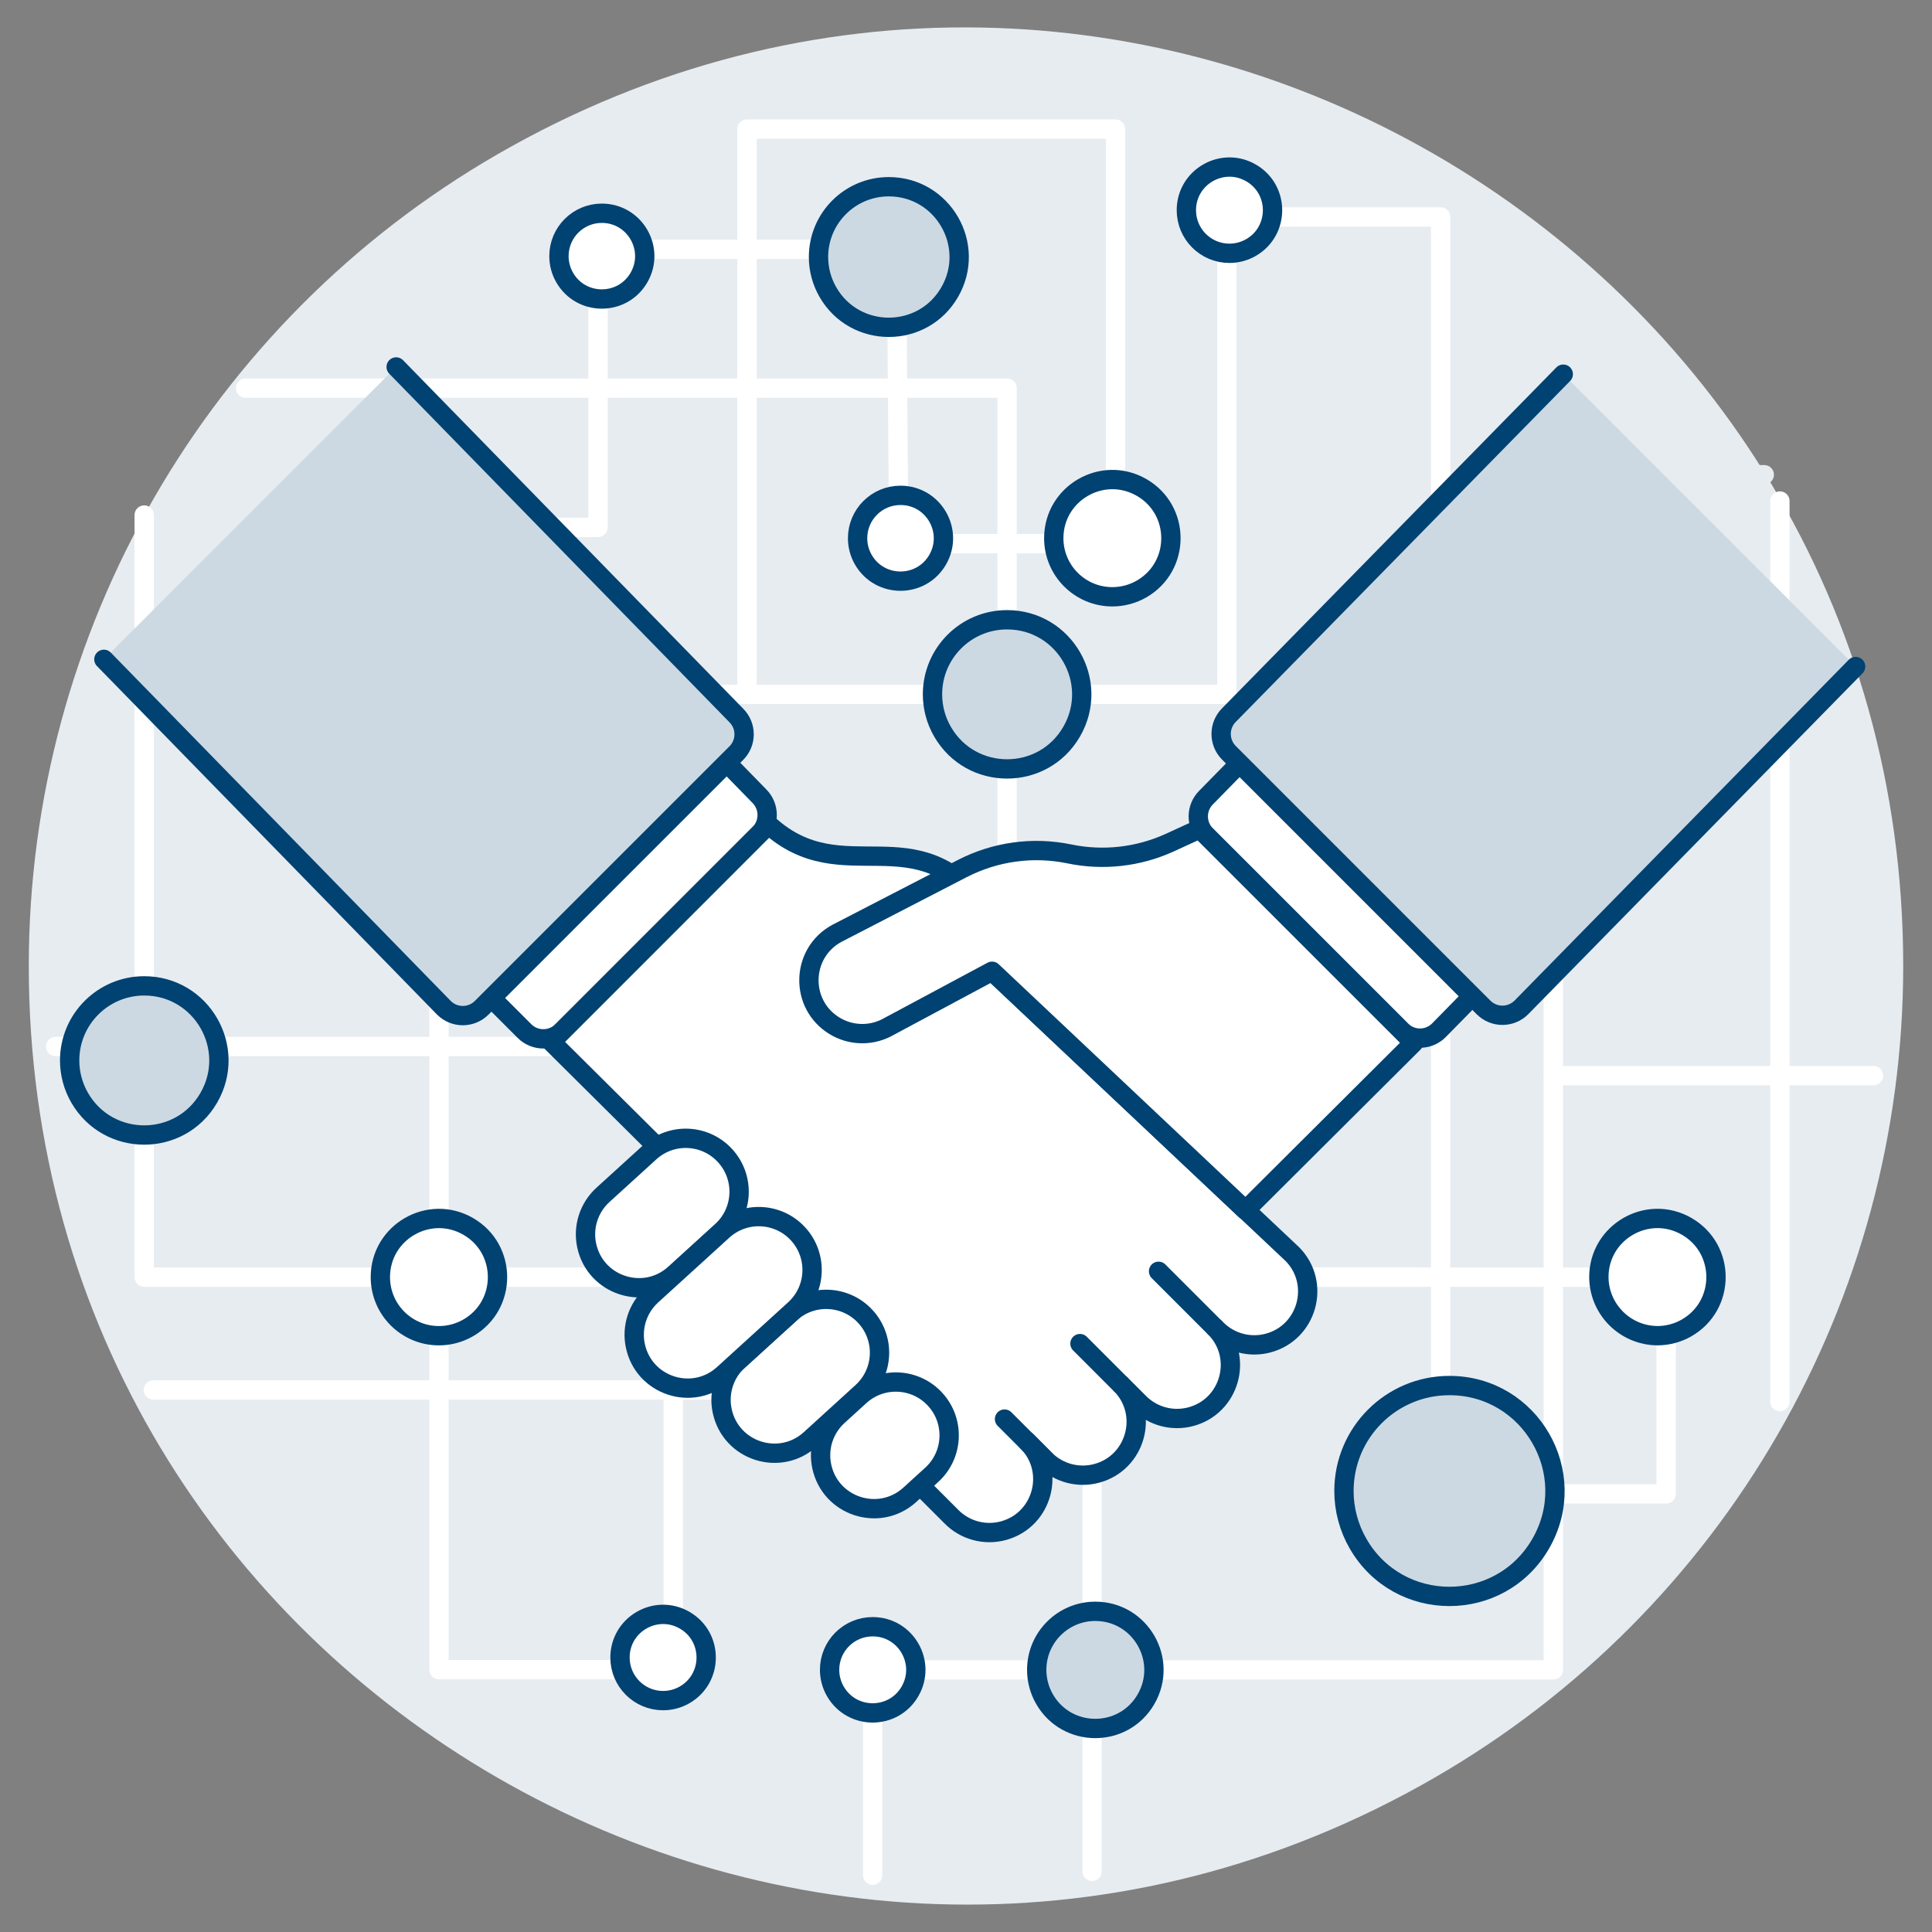 <?xml version="1.0" encoding="UTF-8"?>
<svg xmlns="http://www.w3.org/2000/svg" viewBox="-2.5 -2.5 500 500" height="500" width="500" id="Digital-Handshake-1--Streamline-Ux.svg">
  <rect x="-2.5" y="-2.5" width="500" height="500" fill="#808080" stroke="none"/>
  <desc>Digital Handshake 1 Streamline Illustration: https://streamlinehq.com</desc>
  <path d="M4.95 247.5C4.95 434.215 207.075 550.912 368.775 457.554C443.82 414.227 490.05 334.155 490.05 247.5C490.05 60.785 287.925 -55.912 126.225 37.446C51.18 80.773 4.95 160.845 4.95 247.5Z" fill="#e7ecf1" stroke-width="5"></path>
  <path d="M458.136 127.165V360.231" fill="none" stroke="#ffffff" stroke-linecap="round" stroke-linejoin="round" stroke-width="5"></path>
  <path d="M258.13 222.439V328.033" fill="none" stroke="#ccd9e2" stroke-linecap="round" stroke-linejoin="round" stroke-width="5"></path>
  <path d="M223.342 482.798V429.667H399.494" fill="none" stroke="#ffffff" stroke-linecap="round" stroke-linejoin="round" stroke-width="5"></path>
  <path d="M34.82 130.791V328.033H364.81" fill="none" stroke="#ffffff" stroke-linecap="round" stroke-linejoin="round" stroke-width="5"></path>
  <path d="M258.13 222.439H399.494V429.601" fill="none" stroke="#ffffff" stroke-linecap="round" stroke-linejoin="round" stroke-width="5"></path>
  <path d="M11.893 268.335H258.13V97.95H61.064" fill="none" stroke="#ffffff" stroke-linecap="round" stroke-linejoin="round" stroke-width="5"></path>
  <path d="M454.092 120.355H314.996" fill="none" stroke="#e7ecf1" stroke-linecap="round" stroke-linejoin="round" stroke-width="5"></path>
  <path d="M37.191 357.217H280.123V481.809" fill="none" stroke="#ffffff" stroke-linecap="round" stroke-linejoin="round" stroke-width="5"></path>
  <path d="M190.822 177.197V30.909H286.193V138.213H230.103L229.503 62.04H152.263V133.993H111.102V429.601H171.74V328.033H428.691V384.122H370.327V53.648H314.996V177.197H110.732" fill="none" stroke="#ffffff" stroke-linecap="round" stroke-linejoin="round" stroke-width="5"></path>
  <path d="M95.936 328.021C95.936 316.351 108.569 309.057 118.676 314.892C128.782 320.727 128.782 335.314 118.676 341.149C116.371 342.48 113.757 343.18 111.096 343.18C102.724 343.18 95.936 336.393 95.936 328.021Z" fill="#ffffff" stroke="#004272" stroke-linecap="round" stroke-linejoin="round" stroke-width="5"></path>
  <path d="M304.529 51.895C304.534 43.312 313.83 37.951 321.262 42.247C328.693 46.543 328.688 57.274 321.251 61.562C319.554 62.541 317.628 63.055 315.669 63.053C309.511 63.05 304.523 58.053 304.529 51.895Z" fill="#ffffff" stroke="#004272" stroke-linecap="round" stroke-linejoin="round" stroke-width="5"></path>
  <path d="M157.956 426.459C157.961 417.875 167.257 412.515 174.689 416.811C182.12 421.107 182.115 431.838 174.678 436.126C172.981 437.105 171.055 437.619 169.096 437.617C162.94 437.61 157.954 432.616 157.956 426.459Z" fill="#ffffff" stroke="#004272" stroke-linecap="round" stroke-linejoin="round" stroke-width="5"></path>
  <path d="M270.215 136.788C270.215 125.118 282.847 117.825 292.954 123.659C303.06 129.494 303.06 144.082 292.954 149.917C290.649 151.247 288.035 151.947 285.374 151.947C277.002 151.947 270.215 145.16 270.215 136.788Z" fill="#ffffff" stroke="#004272" stroke-linecap="round" stroke-linejoin="round" stroke-width="5"></path>
  <path d="M411.282 328.014C411.282 316.345 423.915 309.051 434.021 314.886C444.127 320.721 444.127 335.308 434.021 341.143C431.716 342.473 429.102 343.174 426.442 343.174C418.092 343.118 411.338 336.363 411.282 328.014Z" fill="#ffffff" stroke="#004272" stroke-linecap="round" stroke-linejoin="round" stroke-width="5"></path>
  <path d="M223.354 418.498C231.938 418.502 237.299 427.798 233.002 435.23C228.706 442.662 217.976 442.656 213.688 435.219C212.709 433.522 212.195 431.596 212.197 429.637C212.2 423.479 217.197 418.491 223.354 418.498Z" fill="#ffffff" stroke="#004272" stroke-linecap="round" stroke-linejoin="round" stroke-width="5"></path>
  <path d="M280.96 414.508C292.63 414.508 299.923 427.14 294.088 437.247C288.253 447.353 273.666 447.353 267.832 437.247C266.501 434.942 265.801 432.328 265.801 429.667C265.801 421.295 272.588 414.508 280.96 414.508Z" fill="#ccd9e2" stroke="#004272" stroke-linecap="round" stroke-linejoin="round" stroke-width="5"></path>
  <path d="M258.142 157.896C273 157.905 282.276 173.995 274.839 186.858C267.402 199.721 248.83 199.709 241.409 186.837C239.715 183.9 238.826 180.569 238.829 177.179C238.836 166.52 247.483 157.886 258.142 157.896Z" fill="#ccd9e2" stroke="#004272" stroke-linecap="round" stroke-linejoin="round" stroke-width="5"></path>
  <path d="M34.832 252.642C49.69 252.647 58.971 268.734 51.538 281.599C44.105 294.464 25.533 294.458 18.108 281.588C16.413 278.65 15.522 275.317 15.525 271.925C15.535 261.27 24.177 252.639 34.832 252.642Z" fill="#ccd9e2" stroke="#004272" stroke-linecap="round" stroke-linejoin="round" stroke-width="5"></path>
  <path d="M372.601 356.077C393.607 356.077 406.735 378.817 396.232 397.008C385.73 415.199 359.473 415.199 348.97 397.008C346.575 392.86 345.314 388.154 345.314 383.365C345.314 368.294 357.531 356.077 372.601 356.077Z" fill="#ccd9e2" stroke="#004272" stroke-linecap="round" stroke-linejoin="round" stroke-width="5"></path>
  <path d="M227.52 45.826C241.523 45.826 250.276 60.985 243.274 73.112C236.272 85.24 218.768 85.24 211.766 73.112C210.169 70.347 209.329 67.21 209.329 64.017C209.329 53.97 217.473 45.826 227.52 45.826Z" fill="#ccd9e2" stroke="#004272" stroke-linecap="round" stroke-linejoin="round" stroke-width="5"></path>
  <path d="M399.494 275.86H482.343" fill="none" stroke="#ffffff" stroke-linecap="round" stroke-linejoin="round" stroke-width="5"></path>
  <path d="M133.229 264.333L38.028 169.132C35.337 166.434 35.337 162.067 38.028 159.369L96.24 113.376C98.935 110.679 103.307 110.679 106.002 113.376L194.024 203.538C196.715 206.238 196.715 210.607 194.024 213.306L142.991 264.333C140.296 267.03 135.924 267.03 133.229 264.333Z" fill="#ffffff" stroke="#004272" stroke-linecap="round" stroke-linejoin="round" stroke-width="5"></path>
  <path d="M100.024 92.468L188.051 182.655C190.748 185.35 190.748 189.722 188.051 192.417L122.15 258.318C119.452 261.009 115.086 261.009 112.388 258.318L24.384 168.132" fill="#ccd9e2" stroke="#004272" stroke-linecap="round" stroke-linejoin="round" stroke-width="5"></path>
  <path d="M369.879 264.145L456.396 175.911C459.094 173.216 459.094 168.844 456.396 166.149L405.915 115.668C403.22 112.971 398.848 112.971 396.153 115.668L309.635 203.901C306.938 206.597 306.938 210.969 309.635 213.664L360.116 264.145C362.811 266.842 367.183 266.842 369.878 264.145Z" fill="#ffffff" stroke="#004272" stroke-linecap="round" stroke-linejoin="round" stroke-width="5"></path>
  <path d="M402.071 94.336L315.547 182.563C312.857 185.261 312.857 189.628 315.547 192.326L381.448 258.233C384.148 260.924 388.517 260.924 391.217 258.233L477.734 169.999" fill="#ccd9e2" stroke="#004272" stroke-linecap="round" stroke-linejoin="round" stroke-width="5"></path>
  <path d="M196.413 210.923C215.817 228.551 234.402 207.795 252.806 232.753C257.548 239.192 246.136 232.238 253.382 247.997L331.98 322.084C339.418 329.676 335.848 342.474 325.554 345.119C320.874 346.322 315.907 344.991 312.455 341.609L311.976 341.137C319.414 348.729 315.844 361.526 305.549 364.171C300.869 365.374 295.902 364.043 292.45 360.662L287.599 355.81C295.038 363.403 291.467 376.2 281.173 378.846C276.493 380.048 271.526 378.717 268.074 375.336L263.223 370.455C270.816 377.893 267.509 390.76 257.271 393.617C252.422 394.97 247.221 393.576 243.698 389.98L201.404 347.686C176.251 322.539 181.605 308.368 167.228 293.991L140.202 267.152Z" fill="#ffffff" stroke="#004272" stroke-linecap="round" stroke-linejoin="round" stroke-width="5"></path>
  <path d="M363.348 267.371L307.98 212.015L300.133 215.617C292.064 219.278 283.043 220.293 274.363 218.515L274.193 218.479C264.798 216.55 255.026 217.898 246.506 222.299L214.058 239.065C204.722 244.145 204.385 257.426 213.452 262.972C217.502 265.45 222.54 265.672 226.792 263.563L254.243 248.858L319.847 310.709Z" fill="#ffffff" stroke-width="5"></path>
  <path d="M185.183 296.616C190.318 302.255 189.908 310.99 184.267 316.123L172.14 327.159C164.277 334.318 151.614 330.279 149.345 319.891C148.293 315.069 149.893 310.053 153.542 306.731L165.67 295.695C171.31 290.554 180.052 290.967 185.183 296.616Z" fill="#ffffff" stroke="#004272" stroke-linecap="round" stroke-linejoin="round" stroke-width="5"></path>
  <path d="M221.523 338.281C226.654 343.919 226.244 352.648 220.607 357.782L207.207 369.988C199.346 377.143 186.686 373.107 184.42 362.721C183.367 357.901 184.967 352.886 188.615 349.565L202.016 337.371C207.653 332.235 216.388 332.641 221.523 338.281Z" fill="#ffffff" stroke="#004272" stroke-linecap="round" stroke-linejoin="round" stroke-width="5"></path>
  <path d="M239.544 359.679C244.679 365.318 244.269 374.053 238.629 379.186L232.887 384.414C224.969 391.504 212.344 387.365 210.162 376.963C209.165 372.212 210.737 367.287 214.301 363.991L220.043 358.764C225.682 353.633 234.412 354.043 239.544 359.679Z" fill="#ffffff" stroke="#004272" stroke-linecap="round" stroke-linejoin="round" stroke-width="5"></path>
  <path d="M204.072 316.869C209.206 322.508 208.796 331.243 203.156 336.376L184.649 353.222C176.732 360.312 164.107 356.173 161.925 345.771C160.928 341.02 162.5 336.095 166.064 332.799L184.571 315.954C190.208 310.819 198.94 311.23 204.072 316.869Z" fill="#ffffff" stroke="#004272" stroke-linecap="round" stroke-linejoin="round" stroke-width="5"></path>
  <path d="M276.994 345.223L287.569 355.805" fill="#ffffff" stroke="#004272" stroke-linecap="round" stroke-linejoin="round" stroke-width="5"></path>
  <path d="M297.332 326.511L311.976 341.16" fill="#ffffff" stroke="#004272" stroke-linecap="round" stroke-linejoin="round" stroke-width="5"></path>
  <path d="M257.469 364.755L268.044 375.33" fill="#ffffff" stroke="#004272" stroke-linecap="round" stroke-linejoin="round" stroke-width="5"></path>
  <path d="M363.348 267.371L307.98 212.015L300.133 215.617C292.064 219.278 283.043 220.293 274.363 218.515L274.193 218.479C264.798 216.55 255.026 217.898 246.506 222.299L214.058 239.065C204.722 244.145 204.385 257.426 213.452 262.972C217.502 265.45 222.54 265.672 226.792 263.563L254.243 248.858L319.847 310.709Z" fill="none" stroke="#004272" stroke-linecap="round" stroke-linejoin="round" stroke-width="5"></path>
  <path d="M230.552 125.697C239.099 125.702 244.435 134.957 240.158 142.357C235.88 149.756 225.197 149.75 220.927 142.346C219.953 140.656 219.441 138.739 219.443 136.788C219.446 130.657 224.421 125.691 230.552 125.697Z" fill="#ffffff" stroke="#004272" stroke-linecap="round" stroke-linejoin="round" stroke-width="5"></path>
  <path d="M153.263 52.69C161.806 52.699 167.134 61.952 162.855 69.346C158.576 76.738 147.898 76.727 143.635 69.324C142.662 67.635 142.151 65.718 142.155 63.768C142.164 57.642 147.137 52.683 153.263 52.69Z" fill="#ffffff" stroke="#004272" stroke-linecap="round" stroke-linejoin="round" stroke-width="5"></path>
</svg>
